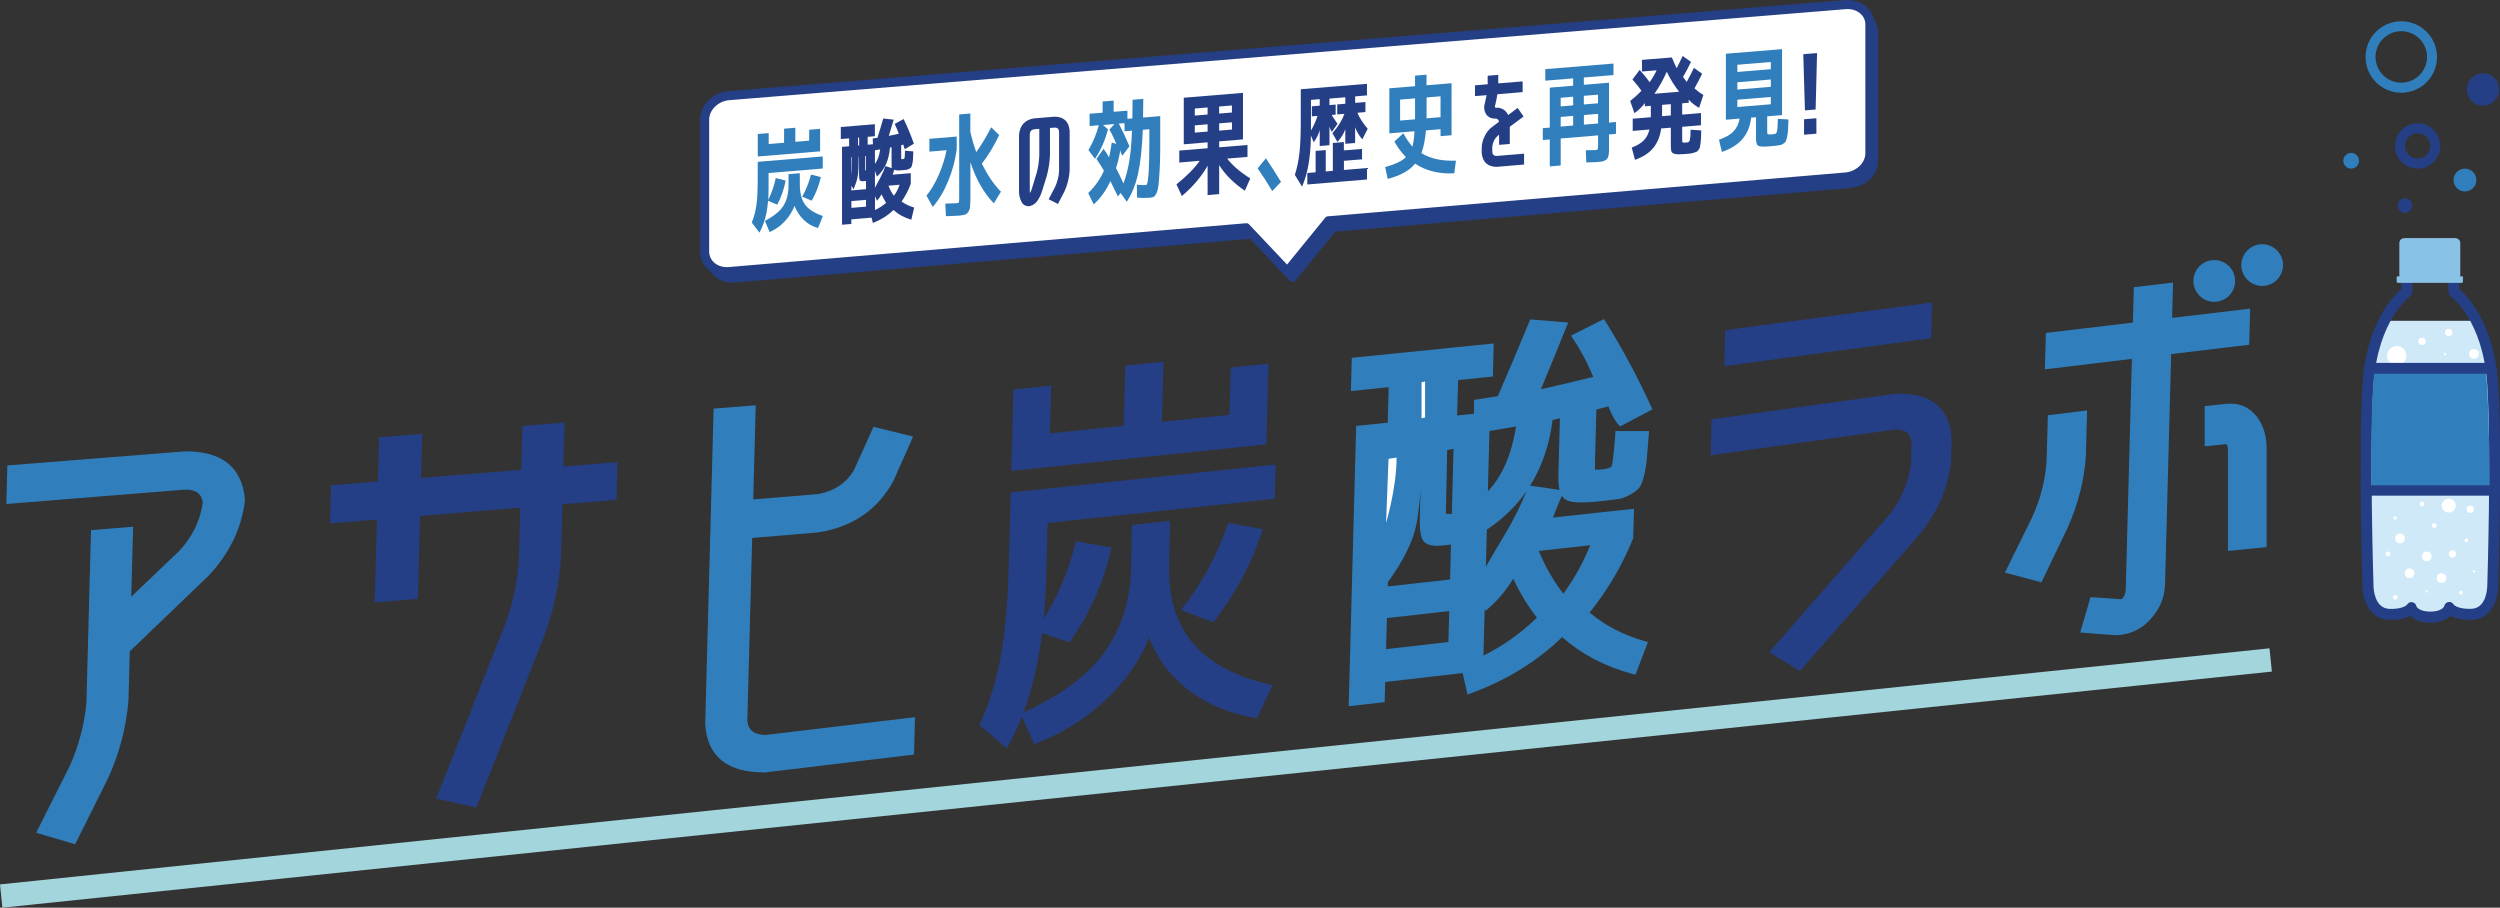 <?xml version="1.0" encoding="UTF-8"?>
<svg id="_レイヤー_1" data-name="レイヤー_1" xmlns="http://www.w3.org/2000/svg" xmlns:xlink="http://www.w3.org/1999/xlink" version="1.1" viewBox="0 0 451.29 163.85">
  <rect x="0" y="0" width="451.29" height="163.85" fill="#333333" stroke="none"/>
  <!-- Generator: Adobe Illustrator 29.8.1, SVG Export Plug-In . SVG Version: 2.1.1 Build 2)  -->
  <defs>
    <style>
      .st0 {
        fill: none;
      }

      .st1 {
        fill: #cfe9f8;
      }

      .st2, .st3, .st4 {
        stroke-width: 1.31px;
      }

      .st2, .st3, .st5 {
        stroke: #253f86;
        stroke-linecap: round;
        stroke-linejoin: round;
      }

      .st2, .st5, .st6 {
        fill: #253f86;
      }

      .st7, .st3 {
        fill: #fff;
      }

      .st8, .st4 {
        fill: #307fbc;
      }

      .st4 {
        stroke: #307fbc;
        stroke-miterlimit: 10;
      }

      .st5 {
        stroke-width: 1.97px;
      }

      .st9 {
        fill: #a3d5dd;
      }

      .st10 {
        clip-path: url(#clippath);
      }

      .st11 {
        fill: #8ac2e6;
      }
    </style>
    <clipPath id="clippath">
      <path class="st0" d="M426.98,65.52s-1.16,4.12-.79,23.96h25.03s.32-18.85-.75-23.96h-23.49Z"/>
    </clipPath>
  </defs>
  <g>
    <g>
      <g>
        <path class="st2" d="M334.11,2.45l-201.52,16.47c-2.35.19-4.25,2.06-4.25,4.18v23.78c0,2.12,1.9,3.67,4.25,3.47l93.39-7.92,7.37,7.8,7.37-9.05,93.39-7.92c2.35-.2,4.25-2.04,4.25-4.11V5.86c0-2.07-1.9-3.6-4.25-3.41Z"/>
        <path class="st5" d="M333.13,1l-201.52,16.43c-2.35.19-4.25,2.06-4.25,4.18v23.78c0,2.12,1.9,3.67,4.25,3.47l93.39-7.91,7.37,7.8,7.37-9.05,93.39-7.91c2.35-.2,4.25-2.04,4.25-4.11V4.41c0-2.07-1.9-3.6-4.25-3.41Z"/>
        <path class="st3" d="M333.13,1l-201.52,16.43c-2.35.19-4.25,2.06-4.25,4.18v23.78c0,2.12,1.9,3.67,4.25,3.47l93.39-7.91,7.37,7.8,7.37-9.05,93.39-7.91c2.35-.2,4.25-2.04,4.25-4.11V4.41c0-2.07-1.9-3.6-4.25-3.41Z"/>
        <g>
          <path class="st8" d="M148.52,30.42l-9.78.81v2.42c0,.87-.02,1.68-.06,2.44.6-1.21,1.06-2.53,1.36-3.95l1.79.46c-.33,1.61-.83,3.06-1.52,4.35l-1.66-.71c-.07.79-.16,1.5-.28,2.14-.26,1.31-.69,2.52-1.28,3.62l-1.38-1.83c.41-1.02.69-2.08.84-3.16.15-1.08.23-2.71.23-4.87v-2.93s11.74-.97,11.74-.97v2.19ZM148.05,27.32l-11.26.93v-4.06s1.97-.16,1.97-.16v1.97s2.78-.23,2.78-.23v-2.54s2.03-.17,2.03-.17v2.54s2.5-.21,2.5-.21v-1.97s1.97-.16,1.97-.16v4.06ZM142.35,31.44l2.03-.17v2.01c0,1.52.3,2.71.89,3.58.59.87,1.68,1.58,3.27,2.14l-.87,2.16c-.97-.26-1.83-.74-2.56-1.45-.74-.71-1.3-1.56-1.68-2.54-.41,1.04-1,1.97-1.79,2.81-.78.84-1.69,1.47-2.71,1.91l-.85-2.02c1.63-.85,2.75-1.77,3.35-2.74.6-.97.91-2.2.91-3.69v-2.01ZM146.53,36.23l-1.72-.73c.68-1.23,1.22-2.56,1.6-3.99l1.77.46c-.38,1.6-.93,3.02-1.66,4.26Z"/>
          <path class="st6" d="M161.52,22.35l1.6-.86c.7,1.43,1.31,2.91,1.85,4.45l-1.64.99c-.03-.07-.07-.19-.14-.38-.07-.19-.11-.35-.14-.46-.18.07-.31.11-.37.13v2.01c0,.27,0,.42,0,.46,0,.03.1.04.29.03s.29-.08.32-.21c.03-.12.05-.56.08-1.3l1.5.12c-.03.61-.05,1.06-.06,1.35-.01.29-.05.59-.12.89-.07.3-.13.5-.19.6-.06.1-.18.2-.37.3-.19.1-.37.17-.54.19-.17.02-.43.05-.77.07-.8.07-1.27.03-1.4-.11-.04.19-.13.5-.26.91l3.25-.27v1.92c-.45,1.2-1,2.26-1.66,3.2.63.46,1.39.82,2.27,1.09l-.51,2.19c-1.28-.37-2.35-.95-3.21-1.76-1.03,1-2.27,1.78-3.73,2.34l-.24-.95-3.65.31v.83l-1.68.14v-14.06s1.28-.11,1.28-.11v-1.42s-1.5.12-1.5.12v-2.17s6.15-.51,6.15-.51v2.17s-1.3.11-1.3.11v1.42s.95-.08.95-.08l-.04-1.05c.16-.03.33-.05.52-.07.19-.02.3-.03.33-.04.41-1.29.76-2.45,1.05-3.49l1.89.21c-.29.97-.59,1.95-.89,2.93.03,0,.27-.06.73-.16.5-.1.85-.17,1.07-.23-.12-.37-.36-.96-.73-1.78ZM153.69,33.52v.85s2.64-.22,2.64-.22v-1.48s-.45.04-.45.04c-.35.03-.58-.03-.67-.17-.09-.14-.14-.5-.14-1.06v-3.2s-.06,0-.06,0c0,1.58-.05,2.73-.16,3.43-.11.71-.37,1.53-.78,2.47l-.38-.66ZM153.69,31.74c.07-.63.1-1.75.1-3.35h-.1v3.35ZM153.69,36.3v1.22s2.64-.22,2.64-.22v-1.22s-2.64.22-2.64.22ZM154.89,24.84v1.42s.2-.02.2-.02v-1.42s-.2.02-.2.02ZM156.33,28.17h-.14v2.28c0,.18,0,.27.02.28,0,.03.04.04.12.03v-2.6ZM160.98,30.36c-.03-.2-.04-.56-.04-1.07v-2.72s-.28.08-.28.08c-.11,1.14-.34,2.13-.71,2.97-.37.83-.92,1.59-1.66,2.26l-.35-1.07v3.1c.29-.55.62-1.19,1.01-1.92.38-.73.68-1.4.89-2.01l1.14.37ZM158.89,26.97c-.2.04-.51.1-.95.16v2.43c.46-.55.78-1.42.95-2.59ZM159.96,36.61c-.28-.42-.55-.93-.83-1.53-.28.5-.55.88-.83,1.16l-.35-.84v2.51c.74-.33,1.41-.77,2.01-1.3ZM161.36,35.34c.45-.6.79-1.27,1.03-1.99l-2.01.17c.28.73.6,1.34.99,1.82Z"/>
          <path class="st8" d="M167.77,27.37v-2.31s4.93-.41,4.93-.41v2.31c-.26,1.95-.77,3.85-1.52,5.68-.75,1.84-1.68,3.41-2.8,4.72l-1.14-2.05c.82-.97,1.55-2.22,2.22-3.75.66-1.53,1.13-3.01,1.41-4.45l-3.1.26ZM180.69,34.59l-1.28,2.11c-1.8-1.83-3.21-4.3-4.24-7.42v6.17c0,.82-.02,1.43-.05,1.82-.03.39-.14.71-.33.98-.18.27-.4.44-.65.51-.25.07-.64.13-1.16.18-.28.02-1.02.05-2.23.09l-.1-2.28c1.08-.02,1.74-.04,1.97-.06.28-.02.43-.08.47-.17.04-.09.06-.37.06-.82v-15.04s2.01-.17,2.01-.17v3.3c.28,1.23.63,2.46,1.07,3.68.88-1.23,1.78-2.73,2.7-4.49l1.44,1.4c-.95,1.99-1.99,3.71-3.12,5.15.97,2.04,2.12,3.73,3.43,5.07Z"/>
          <path class="st6" d="M190.45,33.77c.43-.94.68-1.9.73-2.89v-7.13c-.04-.48-.3-.72-.77-.72l-.87.07v4.79c-.04,1.28-.23,2.56-.57,3.83l-.91,2.93c-.18.55-.45,1.09-.79,1.6-.38.54-.89.87-1.52.98-.7,0-1.18-.33-1.44-.97-.24-.52-.36-1.07-.36-1.65v-10.25c.14-1.71,1.04-2.71,2.69-2.99l3.76-.31c1.65.03,2.54.87,2.69,2.55v7.13c-.07,1.35-.39,2.65-.97,3.88l-1.14,2.2-1.68-.85,1.14-2.18ZM187.61,28.05v-4.79s-.95.08-.95.08c-.47.08-.73.36-.77.85v10.25c0,.15.01.28.04.4.12-.21.22-.43.3-.65l.89-2.92c.29-1.06.45-2.13.49-3.21Z"/>
          <path class="st8" d="M197.91,28.71l1.3-1.84c.43.56.76,1.07.99,1.55.18-.78.35-1.68.49-2.69l.81.24c-.39-1-.81-1.86-1.24-2.56l.91-1.02-2.07.17.91.79c-.53,2.01-1.31,3.78-2.35,5.32l-1.18-1.58c.82-1.39,1.44-2.88,1.87-4.48l-1.66.14v-2.22s2.35-.19,2.35-.19v-2.02s1.99-.16,1.99-.16v2.02s2.49-.2,2.49-.2v1.47s.89-.07.89-.07c.03-1.37.04-2.5.04-3.37l1.93-.16c0,1.21-.01,2.33-.04,3.37l3.1-.26c0,2.46,0,4.45,0,5.97,0,1.52-.05,2.86-.12,4.02-.07,1.16-.14,2.03-.21,2.59-.07.56-.18,1.02-.36,1.37-.17.35-.35.56-.53.64-.18.08-.43.13-.75.15-.54.05-1.28.04-2.21-.02l-.04-2.34c.74.07,1.27.1,1.6.07.12,0,.21-.1.27-.27.06-.17.12-.6.2-1.27.07-.67.12-1.68.15-3.03.03-1.35.04-3.18.04-5.51l-1.18.1c-.14,3.32-.43,5.96-.86,7.92-.43,1.96-1.11,3.65-2.04,5.07l-1.12-1.6-.47.65c-.49-.95-.94-1.89-1.36-2.79-.78,1.69-1.78,3.1-3.02,4.21l-.99-2.04c1.24-1.19,2.18-2.54,2.84-4.03-.33-.59-.78-1.29-1.34-2.11ZM201.46,30.35c.39.73.84,1.66,1.34,2.77.42-1.1.76-2.37,1.02-3.83.26-1.45.43-3.36.52-5.7l-1.34.11v-1.47s-1.03.08-1.03.08c.74,1.43,1.37,2.8,1.91,4.1l-1.28,1.7c-.24-.46-.36-.8-.37-1.02-.18,1.19-.44,2.27-.77,3.25Z"/>
          <path class="st6" d="M216.55,29.03l-3.67.31v-2.16s5.11-.42,5.11-.42v-1.07s-4.3.36-4.3.36v-8.41s10.69-.88,10.69-.88v8.4s-4.3.36-4.3.36v1.07s5.11-.42,5.11-.42v2.15s-3.67.31-3.67.31c1,1.27,2.39,2.47,4.18,3.58l-.99,2.22c-2.01-1.38-3.56-2.92-4.63-4.63v5.24s-2.09.18-2.09.18v-5.3c-1.12,1.97-2.67,3.8-4.65,5.47l-.97-2.12c1.85-1.47,3.25-2.88,4.18-4.22ZM215.68,20.86l2.31-.19v-1.27s-2.31.19-2.31.19v1.27ZM217.99,23.75v-1.31s-2.31.19-2.31.19v1.31s2.31-.19,2.31-.19ZM222.38,20.31v-1.27s-2.31.19-2.31.19v1.27s2.31-.19,2.31-.19ZM220.08,23.58l2.31-.19v-1.31s-2.31.19-2.31.19v1.31Z"/>
          <path class="st8" d="M227.02,30.39l1.5-1.82c.85,1.28,1.76,2.7,2.72,4.26l-1.58,1.66c-.83-1.41-1.71-2.78-2.64-4.11Z"/>
          <path class="st6" d="M236.64,24.44c-.03,3.82-.56,6.91-1.6,9.25l-1.3-2.12c.38-1.16.65-2.44.82-3.84.16-1.4.25-3.28.25-5.64v-5.98s11.95-.98,11.95-.98v2.09s-2.13.18-2.13.18v1.17s1.85-.15,1.85-.15v1.81l-1.44.12c.33.86.95,1.82,1.85,2.9l-.97,1.91c-.59-.7-1.03-1.43-1.3-2.18v2.83s-1.77.15-1.77.15v-2.63c-.29.81-.76,1.58-1.42,2.29l-.91-1.57c1.07-1.24,1.79-2.41,2.17-3.5l-1.3.11v-1.81l1.46-.12v-1.17s-2.86.24-2.86.24v1.17s1.12-.09,1.12-.09v1.81l-.69.06c.03.15.37.68,1.03,1.6l-1.03,1.47c-.16-.23-.3-.54-.43-.95v3.34s-1.76.15-1.76.15v-2.86c-.24.81-.6,1.54-1.08,2.18l-.51-1.2ZM245.87,26.89v1.87s-3.27.27-3.27.27v1.65s4.16-.35,4.16-.35v2.07s-10.77.9-10.77.9v-2.07s1.5-.13,1.5-.13v-3.86s1.83-.15,1.83-.15v3.86s1.28-.11,1.28-.11v-5.03s1.99-.17,1.99-.17v1.51s3.27-.27,3.27-.27ZM236.66,23.55c.5-.86.89-1.74,1.18-2.63l-1.03.08v-1.81l1.42-.12v-1.17s-1.58.13-1.58.13v5.51Z"/>
          <path class="st8" d="M253.78,28.34c-.83-.84-1.52-1.77-2.07-2.8l1.62-1.48c.53.97,1.07,1.78,1.64,2.41.18-.68.31-1.61.37-2.78l-4.54.38v-8.13s4.64-.38,4.64-.38v-1.91s2.07-.17,2.07-.17v1.91s4.52-.37,4.52-.37v9.39s-1.99.17-1.99.17v-1.26s-2.64.22-2.64.22c-.14,1.66-.41,3.03-.81,4.1,1.59,1,3.67,1.46,6.23,1.36l-.3,2.29c-2.75.14-5.11-.45-7.08-1.75-.95,1.22-2.59,2.14-4.93,2.76l-.47-2.13c1.87-.53,3.12-1.14,3.75-1.82ZM255.44,21.53v-3.77s-2.7.22-2.7.22v3.78s2.7-.22,2.7-.22ZM260.04,21.15v-3.77s-2.52.21-2.52.21v3.77s2.52-.21,2.52-.21Z"/>
          <path class="st6" d="M269.38,27.43c.04.48.3.72.79.72l4.95-.41v1.96s-4.95.42-4.95.42c-1.64-.02-2.54-.86-2.7-2.52v-.98c.03-.71.21-1.39.55-2.05.3-.67.75-1.22,1.34-1.66l1.24-.93c-.07-.34-.26-.53-.57-.57-.7.04-1.26-.18-1.68-.68-.43-.62-.54-1.31-.32-2.08l.06-.23c.1-.41.19-.82.26-1.24l-2.09.17v-1.95s2.29-.19,2.29-.19v-1.54s1.91-.16,1.91-.16v1.54s4.4-.36,4.4-.36v1.94s-4.56.38-4.56.38c-.09.6-.21,1.19-.35,1.77l-.06.23c-.05.14-.05.27,0,.4.03.02.07.03.14.03,1.01-.04,1.76.4,2.23,1.32l1.7-1.28,1.07,1.55-2.49,1.85v3.11s-1.93.16-1.93.16v-1.82s-.2.14-.2.14c-.6.53-.95,1.2-1.03,1.99v.98Z"/>
          <path class="st8" d="M285.91,15.3l4.54-.37v7.2s1.26-.11,1.26-.11v2.14s-1.26.11-1.26.11v1.74c0,.53,0,.95,0,1.24,0,.29-.03.57-.09.84-.06.27-.14.45-.23.57-.09.11-.24.22-.43.32-.2.1-.4.16-.6.19-.2.03-.49.06-.86.09-.24.02-.87.04-1.89.06l-.08-2.2c.97,0,1.53,0,1.68-.02.26-.02.42-.08.46-.17.05-.09.07-.34.07-.74v-1.75s-6.75.56-6.75.56v4.87s-1.97.17-1.97.17v-4.87s-1.26.11-1.26.11v-2.14s1.26-.11,1.26-.11v-7.21s4.22-.35,4.22-.35v-1.32s-5.03.41-5.03.41v-2.08s12.31-1.01,12.31-1.01v2.08s-5.35.44-5.35.44v1.32ZM283.98,17.46l-2.25.19v1.56s2.25-.19,2.25-.19v-1.56ZM281.73,21.11v1.74s2.25-.19,2.25-.19v-1.74s-2.25.19-2.25.19ZM285.91,17.3v1.56s2.56-.21,2.56-.21v-1.56s-2.56.21-2.56.21ZM288.48,20.55l-2.56.21v1.74s2.56-.21,2.56-.21v-1.74Z"/>
          <path class="st6" d="M298,19.1l-1.07.09v-.58c-.5.65-1.13,1.26-1.89,1.82l-.77-2.2c.79-.63,1.47-1.24,2.03-1.85-.37-.56-.91-1.23-1.62-2.03l1.3-1.73c.71.77,1.31,1.51,1.8,2.23.57-.81.99-1.53,1.26-2.16l-2.64.22v-2.1s5.4-.44,5.4-.44c.29.72.58,1.37.87,1.95.41-.83.77-1.57,1.08-2.21l1.5,1.06c-.47.98-.95,1.89-1.44,2.72.24.3.46.6.67.9.45-.82.88-1.67,1.3-2.54l1.48,1.06c-.42.87-.88,1.76-1.38,2.65.62.53,1.15.93,1.6,1.19l-.77,2.32c-.78-.45-1.4-.95-1.87-1.48v.56l-1.18.1v2.04s3.39-.28,3.39-.28v2.2s-3.39.28-3.39.28v2.36c0,.25.02.4.06.45.04.05.24.06.59.03l.35-.03c.06,0,.13-.04.21-.12.08-.07.12-.14.14-.19.01-.05.04-.19.08-.41.04-.22.06-.42.06-.61,0-.19,0-.51.02-.95l1.93.12c-.01.57-.03,1.01-.04,1.32-.01.31-.04.63-.09.98-.05.34-.08.59-.11.74-.03.15-.12.31-.27.49-.15.18-.27.29-.36.34-.09.05-.27.11-.52.18-.26.07-.49.12-.7.14l-.93.08c-.76.06-1.31.07-1.64,0-.33-.06-.55-.18-.66-.36-.11-.18-.17-.52-.17-1.02v-3.38s-1.74.14-1.74.14c-.2,1.43-.67,2.6-1.43,3.52-.76.92-1.86,1.63-3.3,2.14l-.59-2.21c.96-.36,1.69-.8,2.19-1.31.5-.51.83-1.17,1.01-1.95l-3.02.25v-2.2s3.27-.27,3.27-.27v-2.04ZM303.11,16.56c-.87-1.1-1.61-2.3-2.23-3.61-.62,1.41-1.36,2.74-2.23,3.98l4.46-.37ZM300.03,20.97l1.58-.13v-2.04s-1.58.13-1.58.13v2.04Z"/>
          <path class="st8" d="M319.42,24.26s.1,0,.19,0c.09,0,.15,0,.21,0s.12-.01.21-.03c.09-.01.15-.02.21-.03.18-.03.3-.06.35-.09.05-.03.11-.15.17-.36.06-.21.1-.47.11-.77.01-.3.03-.81.06-1.53l1.91.12c-.03.83-.05,1.45-.07,1.86-.02.41-.07.83-.16,1.24-.09.41-.17.69-.25.84-.08.15-.23.29-.46.44-.23.15-.45.23-.67.27-.22.03-.54.07-.96.12l-1.26.11c-.88.05-1.44,0-1.67-.17-.23-.16-.35-.57-.35-1.24v-3.87s-.89.07-.89.07c-.3,3.05-2.06,5.11-5.27,6.19l-.53-2.21c1.18-.39,2.07-.9,2.65-1.53.58-.63.94-1.39,1.07-2.28l-2.47.21v-11.92s10.14-.83,10.14-.83v11.91s-2.68.22-2.68.22v2.65c0,.29.02.47.05.53.03.06.15.09.35.09ZM313.62,12.99l6.04-.5v-1.3s-6.04.5-6.04.5v1.3ZM313.62,14.85v1.32s6.04-.5,6.04-.5v-1.32s-6.04.5-6.04.5ZM313.62,18v1.32s6.04-.5,6.04-.5v-1.32s-6.04.5-6.04.5Z"/>
          <path class="st6" d="M325.52,9.78l2.49-.2-.26,10.19-1.93.16-.3-10.14ZM325.66,24.32v-2.79s2.23-.19,2.23-.19v2.79s-2.23.19-2.23.19Z"/>
        </g>
      </g>
      <g>
        <g>
          <g>
            <path class="st8" d="M37.25,90.74c-.26-2.08-1.59-3.07-4.01-2.99l-31.46,2.53.15-5.68,31.46-2.5c6.32-.06,9.71,2.65,10.18,8.12-.57,4.9-2.7,9.32-6.39,13.26l-14.39,13.82-.24,9.07c-.38,4.74-1.58,9.35-3.62,13.85l-5.69,11.41-5.8-1.71,5.79-11.51c1.65-3.75,2.65-7.58,3-11.49l.82-30.65,6.33-.52-.36,13.47,9.82-9.36c2.49-2.69,3.96-5.74,4.42-9.14Z"/>
            <path class="st8" d="M13.57,152.4l-7.04-2.07,6.13-12.19c1.6-3.64,2.59-7.44,2.94-11.26l.83-31.18,7.6-.62-.34,12.64,8.7-8.3c2.34-2.53,3.77-5.46,4.22-8.68-.15-1.08-.68-2.44-3.34-2.35l-32.13,2.59.19-6.96,32.02-2.54c6.71-.07,10.36,2.86,10.87,8.7v.06s0,.06,0,.06c-.58,5.01-2.78,9.59-6.56,13.62l-14.23,13.66-.24,8.81c-.38,4.82-1.62,9.55-3.68,14.1l-5.94,11.9ZM8.35,149.54l4.57,1.34,5.45-10.93c1.99-4.39,3.19-8.98,3.56-13.62l.25-9.29,14.58-14c3.54-3.79,5.63-8.11,6.19-12.81-.46-5.09-3.58-7.53-9.54-7.48l-30.84,2.45-.12,4.41,30.75-2.48c3.51-.12,4.48,1.86,4.69,3.54v.08s0,.08,0,.08c-.48,3.52-2.02,6.71-4.59,9.48l-10.96,10.45.38-14.31-5.06.41-.8,30.08c-.36,4-1.39,7.93-3.05,11.73l-5.46,10.86Z"/>
          </g>
          <g>
            <path class="st6" d="M101.27,76.95l-.21,7.93,9.77-.79-.15,5.55-9.77.8-.27,9.97c-.25,4.53-1.17,9.07-2.78,13.62l-12.25,31-6-1.32,12.25-30.95c1.4-3.88,2.22-7.81,2.45-11.81l.27-9.99-19.36,1.59-.4,14.96-6.52.56.4-14.98-8.47.7.15-5.61,8.47-.69.21-7.98,6.51-.52-.21,7.97,19.36-1.57.21-7.94,6.33-.5Z"/>
            <path class="st6" d="M86,145.77l-7.26-1.6,12.52-31.65c1.37-3.78,2.18-7.7,2.41-11.61l.25-9.26-18.09,1.49-.4,14.96-7.79.66.4-14.98-8.47.7.18-6.88,8.47-.69.21-7.98,7.79-.62-.21,7.97,18.09-1.47.21-7.94,7.6-.6-.21,7.93,9.77-.79-.18,6.82-9.77.8-.25,9.4c-.25,4.59-1.2,9.24-2.81,13.81l-12.46,31.53ZM80.48,143.25l4.75,1.05,12.05-30.5c1.57-4.44,2.49-8.96,2.74-13.42l.28-10.52,9.77-.8.11-4.27-9.77.79.21-7.93-5.06.4-.21,7.94-20.63,1.67.21-7.97-5.24.42-.21,7.98-8.47.69-.12,4.33,8.47-.7-.4,14.98,5.24-.45.4-14.96,20.63-1.7-.29,10.69c-.24,4.06-1.07,8.09-2.49,12.01l-11.98,30.28Z"/>
          </g>
          <g>
            <path class="st8" d="M129.44,74.33l6.33-.5-.45,17,12.47-1.04c3.11-.58,5.41-2.11,6.9-4.6l3.36-7.43,5.9,1.45-3.26,7.34c-2.73,4.99-7.08,7.96-13.05,8.89l-12.47,1.05-.9,33.61c.19,2.08,1.53,3.14,4,3.18l26.25-3.12-.15,5.47-26.25,3.15c-6.44.06-9.84-2.64-10.18-8.11l1.51-56.35Z"/>
            <path class="st8" d="M137.9,139.43c-6.67,0-10.24-2.93-10.6-8.7l1.52-56.97,7.6-.6-.45,17,11.73-.97c2.92-.55,5.02-1.95,6.42-4.26l3.56-7.88,7.15,1.76-3.57,8.03c-2.84,5.2-7.39,8.3-13.53,9.26l-11.95,1.01-.88,33c.11,1.09.58,2.51,3.33,2.56l26.94-3.21-.18,6.75-26.86,3.22c-.07,0-.15,0-.22,0ZM130.06,74.92l-1.49,55.78c.32,5.05,3.43,7.51,9.51,7.46l25.67-3.09.11-4.19-25.56,3.04h-.04c-3.54-.06-4.47-2.07-4.62-3.76v-.04s0-.04,0-.04l.91-34.18,13.04-1.1c5.69-.9,9.93-3.78,12.55-8.57l2.93-6.6-4.66-1.14-3.17,7.02c-1.58,2.63-4.05,4.28-7.33,4.89h-.06s-13.18,1.1-13.18,1.1l.45-17.01-5.06.4Z"/>
          </g>
          <g>
            <polygon class="st6" points="228.98 65.66 222.17 66.34 221.95 74.89 209.74 76.15 210.03 65.3 203.14 65.99 202.85 76.86 189.52 78.23 189.75 69.61 182.94 70.3 182.55 85 228.59 80.21 228.98 65.66"/>
            <path class="st6" d="M230.26,83.85l-47.81,5.04-.36,13.46c-.18,6.57-.67,12.07-1.47,16.35-.8,4.26-2.02,8.2-3.63,11.71l-.2.43,4.95,4.26.38-.69c.86-1.59,1.64-3.27,2.33-5.06l2.24,5.01.57-.23c5.18-2.08,9.62-4.99,13.21-8.64,3.11-3.16,5.45-6.66,6.98-10.42,1.27,3.46,3.39,6.44,6.32,8.88,3.41,2.83,7.66,4.73,12.63,5.64l.48.09,2.83-5.99-.76-.18c-12.34-2.93-18.2-9.91-17.89-21.35l.15-8.14-6.89.74-.14,7.98c-.15,5.66-1.74,10.67-4.73,14.89-3,4.24-7.92,7.92-14.64,10.94l-.06.03c1.58-4.25,2.71-9.03,3.38-14.32l4.92,1.69.27-.39c3.41-4.87,5.83-10.28,7.16-16.09l.15-.65-6.41-1.12-.14.57c-1.25,4.91-3.15,9.42-5.66,13.42.21-2.19.35-4.47.41-6.82l.28-10.49,41.01-4.37.16-6.16Z"/>
            <path class="st6" d="M213.7,109.43l-.52.68,5.83,2.22.29-.37c3.67-4.76,6.51-10.05,8.44-15.73l.24-.7-6.27-1.14-.18.51c-1.87,5.36-4.51,10.25-7.82,14.54Z"/>
          </g>
          <path class="st8" d="M291.59,78.41c-.32,4.26-.54,5.38-.64,5.67-.11.31-.67.53-1.54.63-.82.09-1.25.09-1.47.08-.02-.21-.04-.61-.02-1.35l.25-9.51c.21-.07.57-.16,1.17-.31.44-.1.77-.18,1.02-.26.11.35.28.77.51,1.25.44.91.85,1.56,1.26,2.01l.33.36,5.83-3.09-.25-.54c-2.42-5.28-5.17-10.41-8.19-15.27l-.31-.49-5.96,3.01.41.6c1.26,1.82,2.47,4.11,3.62,6.83-3.16.79-6.33,1.54-9.45,2.24,1.51-3.63,3.06-7.41,4.6-11.25l.32-.8-6.84-.56-.18.43c-1.89,4.57-3.8,9.09-5.68,13.43l-4.3.67v2.49s-3.04.32-3.04.32l.17-6.39,6.27-.64.16-5.97-25.62,2.59-.16,6,6.82-.7-.17,6.41-5.7.59-1.35,50.6,6.49-.75.1-3.63,13.98-1.61.89,3.87.67-.25c6.37-2.33,11.88-5.73,16.4-10.11,3.47,3.08,7.73,5.31,12.68,6.64l.55.15,2.26-5.9-.67-.19c-3.76-1.06-7.07-2.79-9.86-5.13,3.26-4.06,5.9-8.55,7.83-13.34l.04-.11.14-5.29-14.63,1.59c.58-1.53,1.12-2.85,1.61-3.94.23.36.51.62.85.8.61.3,1.92.65,6.37.16,1.27-.14,2.2-.25,2.83-.34.72-.1,1.47-.37,2.24-.8.78-.43,1.31-.83,1.64-1.21.35-.41.64-1.13.91-2.27.25-1.04.41-2.05.49-2.99.08-.91.2-2.36.36-4.33l.06-.69h-6.08s-.04.59-.04.59ZM250.53,105.09l.47-.66c2.44-3.49,3.99-6.65,4.6-9.4.34-1.54.62-3.73.83-6.55l-.13,4.9c-.08,2.98.34,3.88.67,4.3.56.72,1.71.98,3.52.78l1.44-.16-.17,6.31-11.25,1.25.02-.78ZM262.02,92.76s-1.01,0-1.02,0l.24-11.51,1.15-.24-.31,11.74h-.06ZM261.61,110.31l-.15,5.59-11.25,1.28.15-5.61,11.25-1.26ZM273.17,104.46c1.2,2.59,2.63,4.95,4.27,7.03-2.92,2.84-6.16,5.14-9.66,6.85l.23-8.46.15.41.69-.62c1.7-1.51,3.14-3.26,4.31-5.21ZM287.06,98.42c-1.26,3.14-2.89,6.07-4.85,8.76-1.78-2.3-3.27-4.89-4.44-7.73l9.29-1.02ZM268.58,88.68l.29-10.88c1.58-.25,3.2-.53,4.81-.83-.81,5.1-2.52,9.03-5.1,11.72ZM271.54,96.65c-1.25,2.1-2.37,4-3.32,5.66l.18-6.7.3-.2c2.76-1.89,5.05-4.14,6.85-6.73-.95,2.43-2.3,5.11-4,7.97ZM281.53,88.44l-5.32-.78c2.13-3.4,3.49-7.36,4.05-11.85.19-.05.51-.12,1.01-.23.12-.03.22-.05.32-.08l-.28,10.34c-.03,1.04.05,1.91.22,2.6Z"/>
          <polygon class="st9" points=".43 163.85 0 159.65 409.68 117.03 410.11 121.23 .43 163.85"/>
          <g>
            <path class="st6" d="M342.17,71.73c5.9-.26,9.07,2.19,9.5,7.33l-.11,4.18c-.47,4.55-2.31,8.82-5.52,12.8l-21.25,24.29-4.44-2.77,21.33-24.39c2.18-2.9,3.48-5.97,3.9-9.2l.11-4.18c-.23-1.99-1.45-2.96-3.67-2.89l-32.58,4.55.14-5.21,32.58-4.52ZM311.92,65.37l.14-5.2,36.08-4.83-.14,5.17-36.08,4.87Z"/>
            <path class="st6" d="M324.91,121.16l-5.53-3.45,21.82-24.95c2.06-2.75,3.33-5.74,3.75-8.84l.11-4.1c-.2-1.63-1.13-2.33-2.98-2.29l-33.29,4.65.17-6.49,33.18-4.6c6.27-.27,9.69,2.39,10.16,7.91v.04s-.11,4.21-.11,4.21c-.48,4.7-2.38,9.12-5.66,13.18l-21.62,24.72ZM321.32,117.42l3.35,2.09,20.9-23.89c3.1-3.85,4.92-8.05,5.37-12.45l.11-4.09c-.42-4.75-3.3-6.95-8.81-6.72l-32.02,4.44-.1,3.92,31.91-4.45c3.23-.1,4.13,1.82,4.32,3.45v.04s-.11,4.29-.11,4.29c-.44,3.33-1.79,6.53-4.03,9.5l-20.87,23.86ZM311.26,66.09l.17-6.49,37.35-5-.17,6.45-37.36,5.04ZM312.68,60.72l-.1,3.92,34.81-4.7.1-3.88-34.81,4.66Z"/>
          </g>
          <g>
            <path class="st8" d="M372.66,94.99l-4.51,9.38-5.32-1.42,4.59-9.32c1.57-3.46,2.45-6.98,2.67-10.57l.2-7.55,5.81-.71-.2,7.54c-.28,4.24-1.36,8.46-3.23,12.66ZM405.38,61.66l-14.09,1.69-1.13,42.15c-.07,2.5-1.15,4.72-3.24,6.64-1.22,1.01-2.57,1.61-4.05,1.81-.57.07-1.08.09-1.53.05l-5.01-.39,1.5-5.15,4.93.33c.23.02.45-.03.68-.16.64-.68.95-1.47.91-2.37l1.13-42.2-15.71,1.89.14-5.28,15.71-1.87.17-6.39,5.81-.68-.17,6.39,14.09-1.68-.14,5.24Z"/>
            <path class="st8" d="M381.84,114.65c-.19,0-.38,0-.55-.02l-5.78-.45,1.86-6.39,5.44.37c.09,0,.17,0,.25-.04.48-.54.7-1.14.67-1.83l1.11-41.51-15.71,1.89.18-6.57,15.71-1.87.17-6.39,7.08-.83-.17,6.38,14.09-1.68-.17,6.52-14.09,1.69-1.11,41.6c-.07,2.67-1.23,5.06-3.45,7.09-1.33,1.1-2.8,1.76-4.39,1.97-.4.05-.77.08-1.12.08ZM377.16,113.03l4.23.33c.41.04.88.02,1.4-.05,1.35-.18,2.61-.74,3.73-1.67,1.96-1.8,2.95-3.82,3.01-6.17l1.14-42.69,14.09-1.69.11-3.96-14.09,1.68.17-6.39-4.53.53-.17,6.39-15.71,1.87-.11,4,15.71-1.89-1.15,42.94c.04,1.03-.33,1.98-1.09,2.79l-.15.12c-.34.2-.7.28-1.06.24l-4.4-.3-1.14,3.91ZM368.5,105.12l-6.58-1.76,4.93-10.01c1.52-3.35,2.4-6.83,2.6-10.32l.22-8.07,7.08-.87-.22,8.27c-.29,4.32-1.39,8.65-3.29,12.9v.02s-4.74,9.85-4.74,9.85ZM363.74,102.53l4.07,1.09,4.27-8.89c1.83-4.11,2.9-8.29,3.17-12.43l.18-6.78-4.53.56-.19,7c-.21,3.67-1.13,7.3-2.72,10.81l-4.26,8.64Z"/>
          </g>
          <g>
            <circle class="st4" cx="399.71" cy="50.72" r="3.11"/>
            <circle class="st4" cx="408.36" cy="47.85" r="3.11"/>
          </g>
          <path class="st4" d="M402.14,73.53c1.94-.15,3.52.54,4.73,2.08,1.05,1.4,1.59,3.06,1.63,5v17.56s-5.66.56-5.66.56v-17.55c0-.77-.23-1.33-.7-1.69l-3.5.35v-5.95s3.5-.35,3.5-.35Z"/>
          <path class="st7" d="M250.65,82.82l-.44,11.57s1.92-6.38,1.89-11.79l-1.45.23Z"/>
        </g>
        <g>
          <path class="st6" d="M436.42,30.44c-2.26,0-4.09-1.84-4.09-4.09,0-2.26,1.84-4.09,4.09-4.09s4.09,1.84,4.09,4.09c0,2.26-1.84,4.09-4.09,4.09ZM436.42,24.05c-1.26,0-2.29,1.03-2.29,2.29s1.03,2.29,2.29,2.29c1.26,0,2.29-1.03,2.29-2.29,0-1.26-1.03-2.29-2.29-2.29Z"/>
          <path class="st8" d="M433.47,16.74c-3.56,0-6.45-2.89-6.45-6.45,0-3.56,2.89-6.45,6.45-6.45s6.45,2.89,6.45,6.45c0,3.56-2.89,6.45-6.45,6.45ZM433.47,5.63c-2.56,0-4.65,2.09-4.65,4.65s2.09,4.65,4.65,4.65c2.56,0,4.65-2.09,4.65-4.65s-2.09-4.65-4.65-4.65Z"/>
          <circle class="st8" cx="444.96" cy="32.5" r="2.06"/>
          <circle class="st8" cx="424.42" cy="29.02" r="1.42"/>
          <circle class="st6" cx="434.13" cy="37.1" r="1.31"/>
          <circle class="st6" cx="448.21" cy="16.16" r="2.92"/>
        </g>
      </g>
    </g>
    <polygon class="st7" points="256.61 69.01 257.25 68.87 257.25 75.37 256.61 75.5 256.61 69.01"/>
  </g>
  <g>
    <path class="st1" d="M430.63,57.91h16.55s4.07,7.44,3.55,22.66c-.52,15.22-1.05,26.31-1.05,26.31,0,0-.49,4.64-4.27,4.05-3.78-.59-5.3.72-6.91.51s-1.61-.84-6.15-.54c-4.54.3-5.61-3.06-5.43-7.61s.68-44.51,3.71-45.37Z"/>
    <path class="st6" d="M438.73,112.39s-.02,0-.03,0h-.02s-.05,0-.07,0c-1.85-.03-2.93-.63-3.54-1.22-.74.4-1.95.78-3.85.71-3.73-.14-4.74-3.99-4.75-6,0-.24-.78-24.17,0-36.53.7-11.02,5.53-15.89,7.02-17.14v-7.06c0-.55.44-.99.99-.99h8.47c.55,0,.99.44.99.99v7.06c1.49,1.25,6.31,6.12,7.02,17.14h0c.79,12.36,0,36.29,0,36.55-.01,1.99-1.02,5.84-4.75,5.98-1.9.07-3.11-.3-3.85-.71-.61.59-1.69,1.19-3.54,1.22-.02,0-.05,0-.07,0ZM435.28,108.69s.09,0,.14,0c.42.06.71.38.8.79,0,0,.39.91,2.47.93.01,0,.02,0,.04,0,2.08-.01,2.47-.93,2.49-.97.08-.41.37-.71.79-.77.4-.06.76.16.96.52.12.12.9.79,3.17.71,2.77-.1,2.84-3.88,2.85-4.04,0-.28.78-24.12,0-36.39h0c-.75-11.75-6.54-15.93-6.59-15.97-.26-.18-.43-.49-.43-.81v-6.55s-6.49,0-6.49,0v6.55c0,.33-.16.63-.43.81-.05.04-5.84,4.22-6.59,15.97-.78,12.27,0,36.11,0,36.37,0,.18.08,3.96,2.85,4.07,2.26.08,3.04-.59,3.17-.71.17-.32.48-.51.83-.51Z"/>
    <path class="st11" d="M444.6,49.9v.94c0,.12-.11.22-.24.22h-5.62s-5.86,0-5.86,0c-.13,0-.24-.1-.24-.22v-.94h.48s0-6.06,0-6.06c0-.48.43-.86.96-.86h4.48s.12,0,.12,0h4.48c.53,0,.96.39.96.86v6.06s.48,0,.48,0Z"/>
    <g>
      <circle class="st7" cx="434.97" cy="103.48" r=".87"/>
      <circle class="st7" cx="446.59" cy="63.89" r=".87"/>
      <circle class="st7" cx="432.65" cy="64.2" r="1.74"/>
      <circle class="st7" cx="446.59" cy="103.14" r=".22"/>
      <circle class="st7" cx="432.37" cy="93.52" r=".28"/>
      <circle class="st7" cx="435.62" cy="88.37" r=".22"/>
      <circle class="st7" cx="441.37" cy="63.89" r=".22"/>
      <circle class="st7" cx="438.07" cy="106.76" r=".22"/>
      <circle class="st7" cx="438.07" cy="100.43" r=".87"/>
      <circle class="st7" cx="431.06" cy="99.99" r=".43"/>
      <circle class="st7" cx="439.43" cy="94.87" r=".43"/>
      <circle class="st7" cx="442.03" cy="60.02" r=".66"/>
      <circle class="st7" cx="442.69" cy="99.99" r=".66"/>
      <circle class="st7" cx="445.93" cy="91.93" r=".66"/>
      <circle class="st7" cx="437.21" cy="61.62" r=".66"/>
      <circle class="st7" cx="437.21" cy="90.97" r=".43"/>
      <circle class="st7" cx="432.37" cy="107.81" r=".43"/>
      <circle class="st7" cx="445.23" cy="97.53" r=".34"/>
      <circle class="st7" cx="444.24" cy="106.98" r=".34"/>
      <circle class="st7" cx="433.24" cy="97.19" r=".87"/>
      <circle class="st7" cx="440.73" cy="104.35" r=".87"/>
      <circle class="st7" cx="442.03" cy="91.27" r="1.26"/>
    </g>
    <path class="st8" d="M428.89,65.52s-1.08,3.23-.77,23.07l21.27-.22s.04-17.74-.85-22.86h-19.65Z"/>
    <g class="st10">
      <path class="st6" d="M453.57,67.47h-29.14c-.55,0-.99-.44-.99-.99s.44-.99.99-.99h29.14c.55,0,.99.44.99.99,0,.55-.44.99-.99.99Z"/>
      <path class="st6" d="M453.57,89.58h-29.14c-.55,0-.99-.44-.99-.99,0-.55.44-.99.99-.99h29.14c.55,0,.99.44.99.99,0,.55-.44.99-.99.99Z"/>
    </g>
  </g>
</svg>